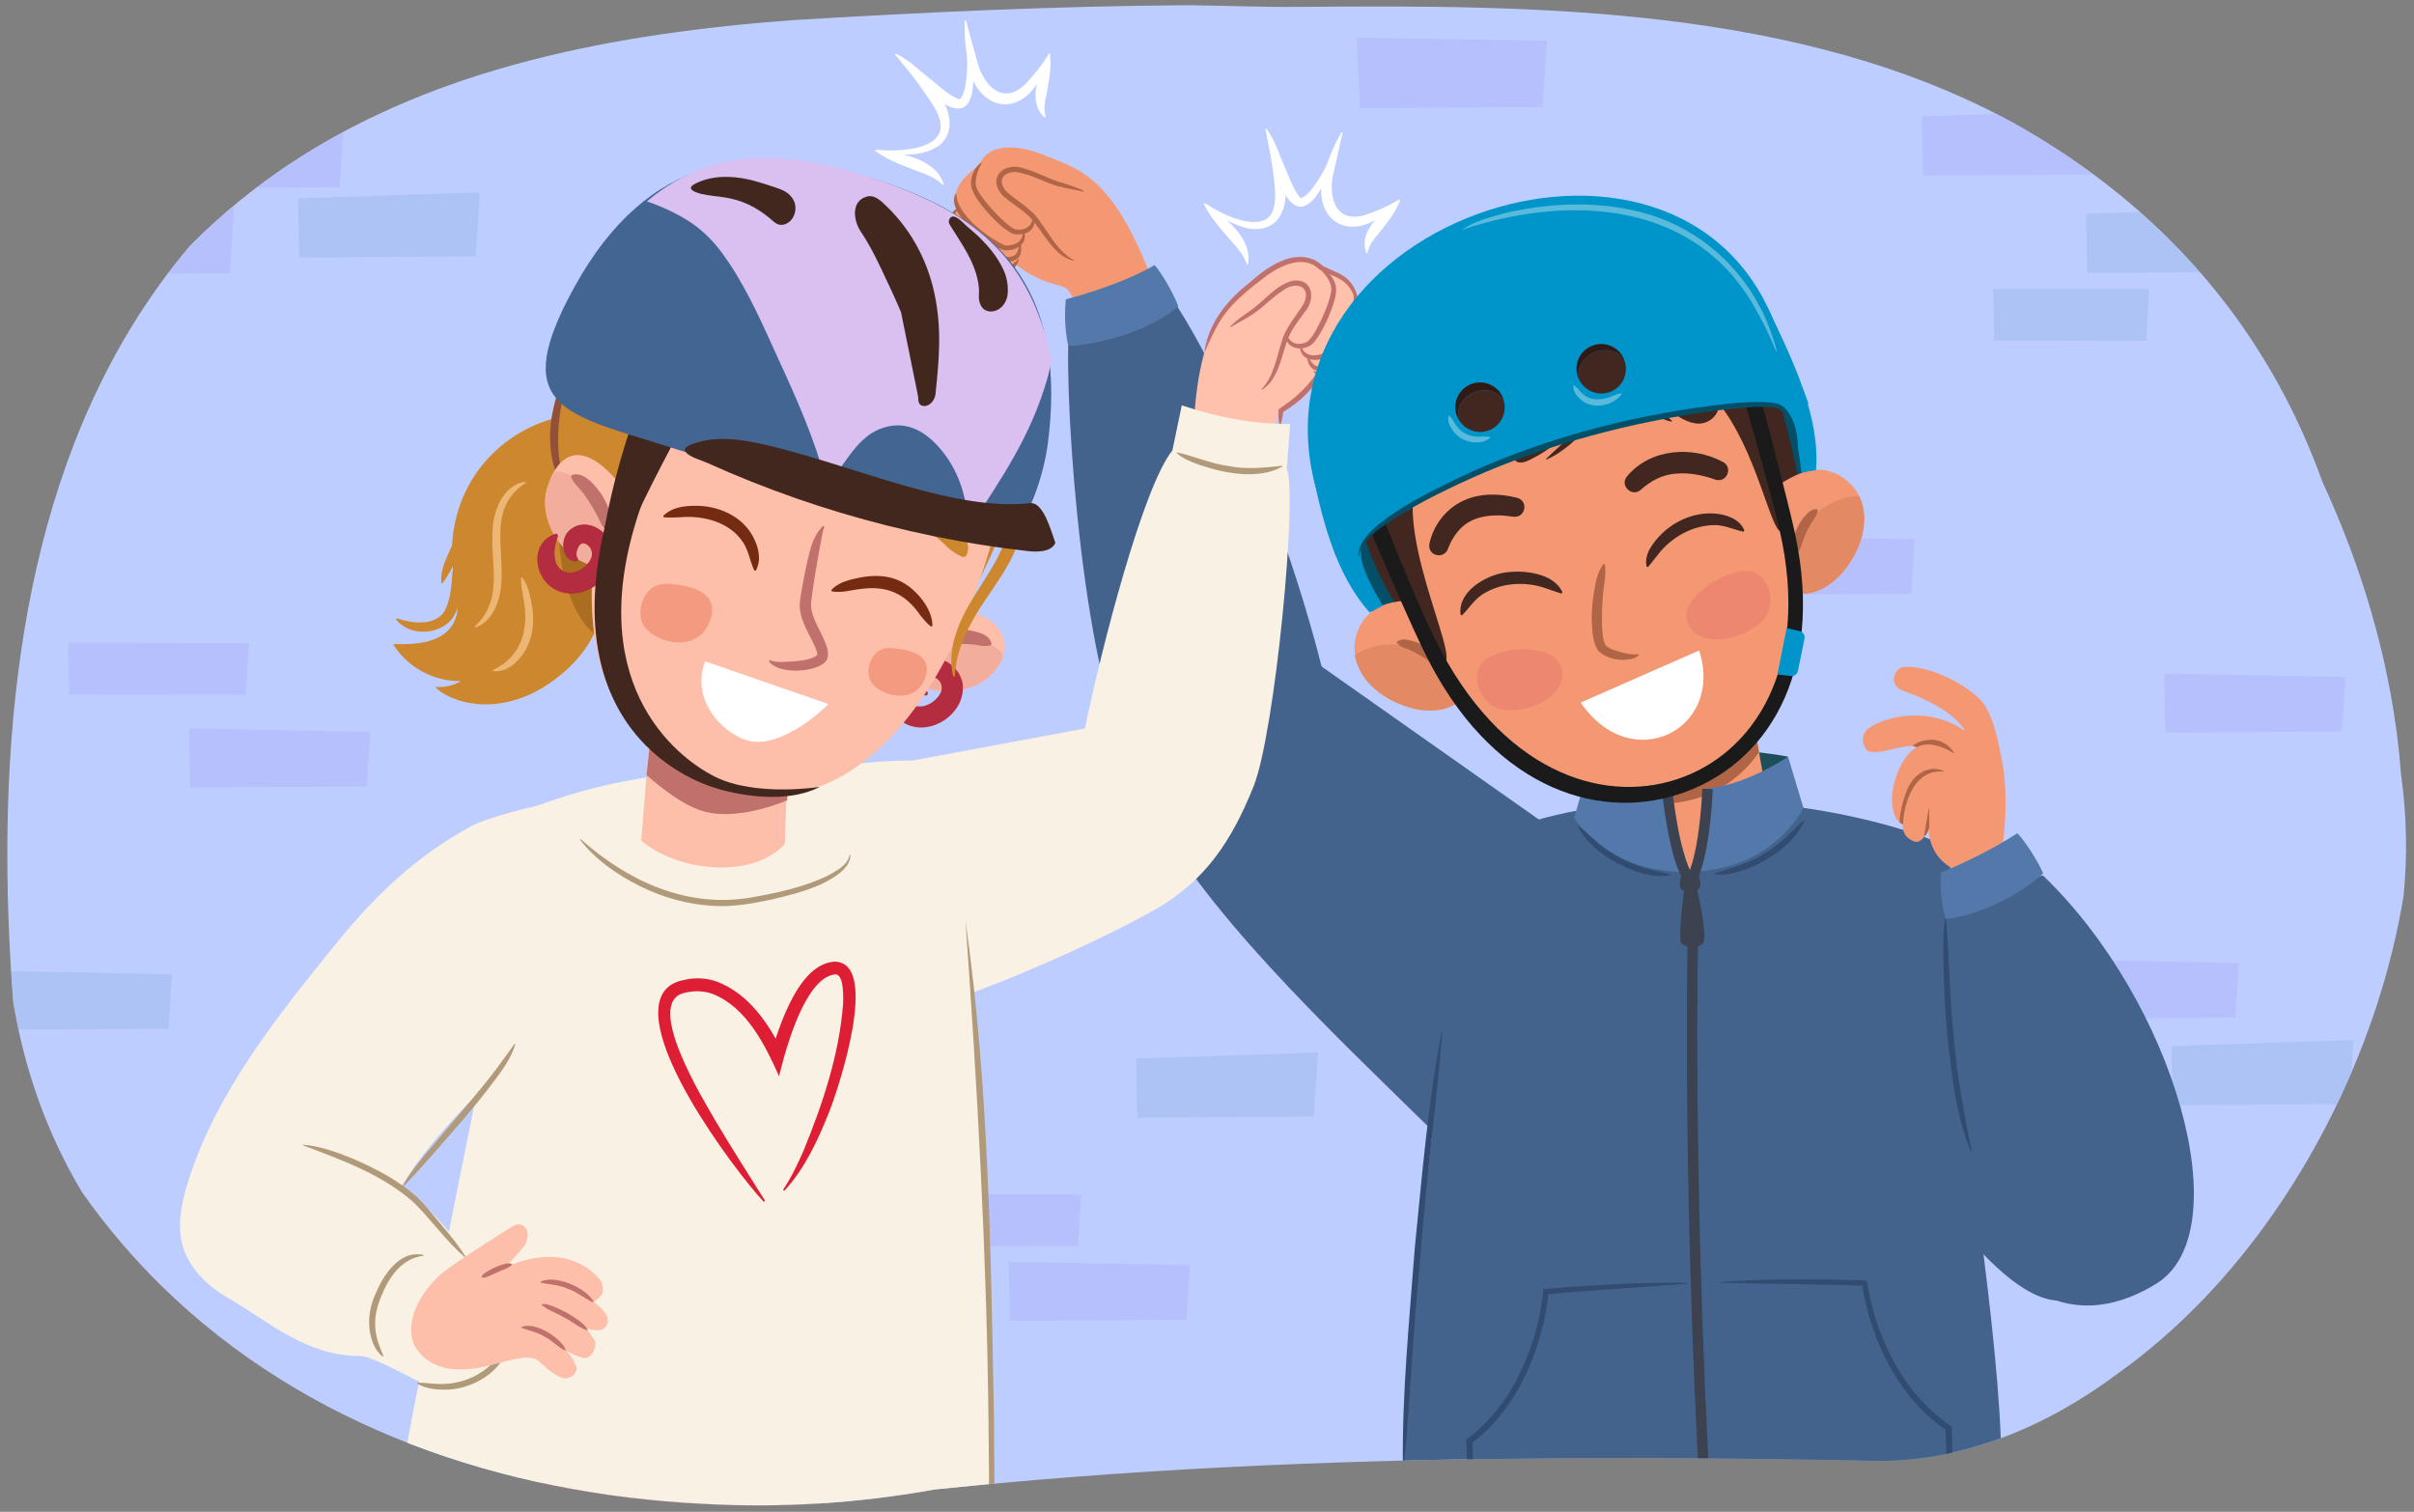 <?xml version="1.0" encoding="UTF-8"?><svg id="Guides__Delete_Me_" xmlns="http://www.w3.org/2000/svg" width="760" height="476" xmlns:xlink="http://www.w3.org/1999/xlink" viewBox="0 0 760 476"><rect x="0" y="0" width="760" height="476" fill="#808080" stroke="none"/><defs><style>.cls-1,.cls-2{fill:none;}.cls-3{clip-path:url(#clippath);}.cls-4{fill:#f9f1e4;}.cls-5{fill:#034f67;}.cls-6{fill:#0095ca;}.cls-7{fill:#ed876f;}.cls-8{fill:#ecb775;}.cls-9{fill:#f29673;}.cls-10{fill:#f49a81;}.cls-11{fill:#f49873;}.cls-12{fill:#fff;}.cls-13{fill:#f2ad9d;}.cls-14{fill:#ffc1ab;}.cls-15{fill:#fdbfa9;}.cls-16{fill:#9ebbef;}.cls-17{fill:#b52c40;}.cls-18{fill:#915038;}.cls-19{fill:#b4bffc;}.cls-20{fill:#742b11;}.cls-21{fill:#301a15;}.cls-22{fill:#b32c40;}.cls-23{fill:#b06546;}.cls-24{fill:#b09a79;}.cls-25{fill:#c1716b;}.cls-26{fill:#becdff;}.cls-27{fill:#cd872e;}.cls-28{fill:#e38964;}.cls-29{fill:#de1e34;}.cls-30{fill:#d9c0f0;}.cls-31{fill:#1e4e59;}.cls-32{fill:#42271f;}.cls-33{fill:#422720;}.cls-34{fill:#436592;}.cls-35{fill:#44638c;}.cls-36{fill:#1a1a1a;}.cls-37{fill:#5379ab;}.cls-38{fill:#543229;}.cls-39{fill:#314c70;}.cls-40{fill:#3c424f;}.cls-41{clip-path:url(#clippath-4);}.cls-42{clip-path:url(#clippath-2);}.cls-43{clip-path:url(#clippath-7);}.cls-44{clip-path:url(#clippath-8);}.cls-45{clip-path:url(#clippath-6);}.cls-46{clip-path:url(#clippath-5);}.cls-47{clip-path:url(#clippath-9);}.cls-48{opacity:.35;}.cls-49{opacity:.6;}.cls-50{opacity:.9;}.cls-2{stroke:#3c424f;stroke-miterlimit:10;stroke-width:3.291px;}.cls-51{fill:#111b3b;opacity:.3;}.cls-52{fill:#975e17;opacity:.64;}</style><clipPath id="clippath"><path class="cls-1" d="M374.029,1.637c-41.33,.259-83.165,2.22-124.083,4.679-14.094,1.029-28.162,2.477-42.037,4.53-55.5,8.214-107.794,25.869-148.135,66.573-6.848,8.092-12.949,16.613-18.371,25.487C3.451,165.027-1.218,244.476,4.141,315.361c1.726,10.406,4.301,20.662,7.875,30.703,3.574,10.041,8.148,19.869,13.873,29.419,7.647,10.853,16.062,20.681,25.133,29.574,45.336,44.36,107.07,65.315,170.348,68.441,12.068,.677,24.259,.64,36.409-.11,12.156-.75,24.267-2.21,36.242-4.388,10.648-1.111,21.279-2.111,31.894-3.007,63.695-5.376,126.852-7.018,191.225-6.968,12.398,.028,24.807,.133,37.229,.293,12.422,.16,24.858,.375,37.309,.62,26.894,0,52.792-10.789,75.035-27.452,9.668-6.886,18.693-14.787,27.025-23.472,33.33-34.741,55.666-82.156,62.983-126.963,1.217-12.385,1.034-25.167-.812-38.315-.649-8.629-1.768-17.224-3.345-25.726-2.126-11.468-5.032-22.748-8.625-33.808-3.595-11.057-7.877-21.893-12.758-32.47-14.06-39.066-37.26-69.413-66.245-92.365-9.662-7.651-19.966-14.479-30.789-20.535C566.777,1.896,483.424,1.519,409.143,2.169c-11.707,.102-23.413-.391-35.114-.531Z"/></clipPath><clipPath id="clippath-2"><path class="cls-4" d="M137.578,272.064c15.088-16.209,62.888-32.293,98.015-28.256,14.9,1.712,57.677-12.445,81.901,2.828,24.224,15.273-43.204,117.626-187.029,79.135,10.303-30.364-7.974-37.498,7.113-53.707Z"/></clipPath><clipPath id="clippath-4"><path class="cls-15" d="M300.492,191.531c12.956,1.156,20.436,10.181,12.683,19.696-7.754,9.515-26.536,8.505-32.056-3.351-5.52-11.856,6.417-17.501,19.373-16.345Z"/></clipPath><clipPath id="clippath-5"><path class="cls-15" d="M195.778,153.241c-11.718-14.923-19.69-11.558-23.425,.134-3.735,11.692,7.37,26.874,20.316,25.022,12.946-1.852,3.11-25.156,3.11-25.156Z"/></clipPath><clipPath id="clippath-6"><path class="cls-35" d="M628.809,277.147c-13.733-16.09-63.248-26.057-96.586-25.169-33.338,.887-46.028,4.745-70.269,13.471-15.786,5.683-28.485,55.669-11.037,91.242-4.768,43.786-16.562,117.067-1.725,133.339,14.837,16.272,166.601,11.755,176.723-1.79s-.554-86.473-5.794-126.596c20.178-32.808,16.579-75.252,8.687-84.498Z"/></clipPath><clipPath id="clippath-7"><path class="cls-11" d="M549.545,212.995l7.007,39.336c1.093,12.114-41.544,24.247-47.742,4.779l-.839-31.54,41.574-12.576Z"/></clipPath><clipPath id="clippath-8"><path class="cls-11" d="M461.291,196.479c-4.009-6.513-12.516-8.124-19.758-7.299-3.032,.345-6.086,1.026-8.671,2.657-4.874,3.076-7.433,9.617-6.07,15.519,1.541,6.673,7.36,11.549,13.471,14.143,4.165,1.768,8.729,2.739,13.092,1.967,4.363-.772,8.485-3.469,10.373-7.616"/></clipPath><clipPath id="clippath-9"><path class="cls-11" d="M551.256,168.053c-.461-7.634,5.576-13.841,11.977-17.326,2.68-1.46,5.57-2.657,8.623-2.807,5.757-.283,11.609,3.601,13.884,9.214,2.573,6.347,.612,13.681-2.899,19.316-2.393,3.84-5.57,7.257-9.585,9.132-4.014,1.875-8.938,2.036-12.866-.274"/></clipPath></defs><g class="cls-3"><rect class="cls-26" x="-28.21" y="-9.268" width="797.258" height="524.475" transform="translate(740.839 505.939) rotate(-180)"/><g class="cls-50"><polygon class="cls-19" points="703.765 320.417 648.189 320.704 647.826 302.103 704.874 303.233 703.765 320.417"/><polygon class="cls-19" points="601.721 187.022 546.145 187.309 545.783 168.708 602.83 169.838 601.721 187.022"/><polygon class="cls-19" points="77.385 218.774 21.825 218.666 21.443 202.368 78.339 202.478 77.385 218.774"/><polygon class="cls-19" points="339.428 392.376 283.868 392.268 283.486 375.97 340.382 376.081 339.428 392.376"/><polygon class="cls-19" points="72.308 86.038 14.835 86.387 13.794 64.195 73.73 65.143 72.308 86.038"/><polygon class="cls-19" points="106.927 58.944 51.351 59.231 50.989 40.63 108.036 41.76 106.927 58.944"/><polygon class="cls-19" points="485.632 33.708 428.159 34.056 427.118 11.865 487.054 12.812 485.632 33.708"/><polygon class="cls-19" points="737.309 230.344 681.733 230.631 681.371 212.03 738.418 213.16 737.309 230.344"/><polygon class="cls-19" points="373.511 415.576 317.935 415.863 317.573 397.262 374.62 398.392 373.511 415.576"/><polygon class="cls-19" points="660.995 54.965 605.434 55.302 605.056 36.652 662.37 34.765 660.995 54.965"/><g class="cls-49"><polygon class="cls-16" points="739.585 347.648 684.024 347.985 683.646 329.334 740.96 327.448 739.585 347.648"/><polygon class="cls-16" points="705.012 85.639 657.108 85.991 656.787 67.34 706.203 65.439 705.012 85.639"/><polygon class="cls-16" points="675.72 107.312 627.817 107.219 627.492 90.921 676.548 91.016 675.72 107.312"/><polygon class="cls-16" points="149.752 80.756 94.191 81.093 93.813 62.442 151.127 60.556 149.752 80.756"/><polygon class="cls-16" points="413.601 351.578 358.04 351.915 357.662 333.265 414.976 331.378 413.601 351.578"/><polygon class="cls-16" points="53.044 323.953 -2.532 324.241 -2.894 305.639 54.153 306.769 53.044 323.953"/></g><polygon class="cls-19" points="115.445 247.649 59.869 247.937 59.506 229.335 116.554 230.465 115.445 247.649"/></g><g><g><path class="cls-12" d="M379.232,63.993c6.009,3.872,15.307,11.128,13.645,19.202-.035,.148-.259,.161-.306,.015-1.502-4.067-3.87-5.978-6.443-9.064-2.655-3.07-5.173-5.96-7.081-9.858l-.042-.088c-.07-.135,.097-.293,.227-.207h0Z"/><path class="cls-12" d="M398.778,40.641c4.866,6.475,9.309,22.968,2.699,29.282-6.617,5.737-16.73-.909-22.041-5.46l.196-.288c3.521,2.237,7.314,4.173,11.342,5.225,12.697,2.999,10.773-7.716,9.698-16.287-.584-4.153-1.388-8.279-2.233-12.391l.339-.081h0Z"/><path class="cls-12" d="M422.63,41.834c-1.597,6.626-10.119,33.879-18.396,18.725-3.137-6.19-4.515-13.087-5.798-19.848l.343-.059c2.532,4.176,4.244,8.389,5.931,12.468,1.301,2.963,2.418,6.421,4.469,8.867,.156,.156,.171,.172,.187,.281,.03,.024,.015,.111,.154,.078,1.442-.364,2.403-1.562,3.44-2.738,4.093-5.266,6.626-11.667,9.331-17.858l.338,.084h0Z"/><path class="cls-12" d="M440.734,63.071c-1.172,1.406-2.441,2.668-3.928,3.738-.421,.288-2.662,1.714-3.143,2.017-5.509,3.722-13.13,3.825-16.439-2.805-2.076-4.499-1.367-9.013,.215-13.352,1.263-3.766,2.781-7.435,4.878-10.96,.095-.157,.358-.064,.313,.124l-2.493,11.416c-2.287,7.765-.305,17.565,9.873,14.382,3.62-1.297,7.24-2.793,10.539-4.855,.182-.109,.355,.167,.185,.295h0Z"/><path class="cls-12" d="M430.169,79.682c-2.733-6.951,5.194-13.409,10.366-16.765,.201-.084,.298,.118,.187,.294-1.37,3.492-3.321,6.033-5.437,8.733-2.032,2.729-3.778,3.945-4.795,7.604-.012,.173-.177,.344-.321,.135h0Z"/></g><g><path class="cls-11" d="M301.611,76.534c-.26-4.597,.938-3.854,.938-3.854,0,0,27.163-3.541,19.434,7.512-8.191,11.715-20.112,.938-20.372-3.658Z"/><path class="cls-11" d="M300.386,69.123c.521-4.575,2.817-3.458,2.817-3.458,0,0,29.853,4.007,20.367,13.596-10.053,10.163-23.705-5.563-23.185-10.138Z"/><path class="cls-11" d="M371.598,106.773c-5.997-12.108-10.397-22.94-13.213-29.03-10.607-22.939-19.863-24.902-29.437-28.809-7.784-3.177-16.923-4.342-20.532,2.511-2.029,2.421-5.297,4.042-6.994,7.959-2.339,5.394,3.445,22.594,11.893,22.245,2.575-.107,4.683-.269,4.683-.269,2.854,3.298,7.868,6.066,11.69,7.388,2.334,.807,3.756,1.044,4.739,1.416,2.947,1.114,3.477,2.785,11.276,25.351-.315-6.031,25.986-2.985,25.896-8.761Z"/><path class="cls-23" d="M309.038,51.382c-1.09,1.957-1.82,4.108-1.875,6.294,.132,2.16,1.765,3.914,3.001,5.662,1.891,2.379,3.998,4.652,6.275,6.66,1.031,.838,2.177,1.938,3.441,2.276,3.299,.343,5.362-1.285,5.297-4.731l.203-.05c1.182,2.531-.225,5.616-3.065,6.1-1.272,.274-2.842,.398-3.933-.232-2.504-1.34-4.508-3.387-6.471-5.38-2.386-2.696-4.91-5.435-6.065-8.95-.559-2.867,.71-6.082,3.043-7.798l.147,.15h0Z"/><path class="cls-23" d="M320.835,81.624c-2.748,9.308-18.238,2.569-19.842-4.552-.305-1.206-.21-2.575,.472-3.605l.202,.055c.073,1.178,.277,2.18,.641,3.154,1.804,4.68,8.129,8.016,12.987,7.874,2.219-.157,3.832-1.387,5.352-3.019l.187,.093h0Z"/><path class="cls-23" d="M301.08,60.925c-.158,6.392,9.998,14.022,15.396,16.369,.142,.028,.138,.052,.292,.043,1.43-.048,2.991-.383,3.985-1.26,.907-.753,1.339-2.061,1.325-3.463l.201-.057c.324,.678,.448,1.445,.364,2.229-.3,3.029-3.988,4.316-6.545,4.002-5.211-1.599-18.539-11.714-15.216-17.928l.199,.064h0Z"/><g><path class="cls-11" d="M341.269,60.245c-2.678-.979-5.559-1.577-8.211-2.354-2.595-.76-7.169-2.995-9.764-3.756-1.496-.438-3.031-.881-4.586-.776s-3.162,.874-3.834,2.281c-.819,1.716-.01,3.82,1.289,5.209,1.299,1.389,4.998,3.771,6.492,4.948,5.934,4.673,8.342,13.563,15.416,16.212"/><path class="cls-23" d="M341.233,60.344c-2.654-.568-5.291-.986-7.944-1.67-4.011-1.099-7.445-3.128-11.414-4.1-4.807-1.58-8.913,1.633-4.83,5.947,3.622,3.061,7.984,5.363,10.586,9.527,3.174,4.323,5.613,9.238,10.475,11.863l-.073,.196c-5.558-1.349-8.471-6.97-11.65-11.136-2.682-4.057-6.915-6.132-10.515-9.205-5.341-5.526-.055-10.984,6.42-8.753,3.917,1.031,7.597,3.17,11.377,4.337,2.545,.789,5.209,1.512,7.639,2.797l-.072,.197h0Z"/></g><path class="cls-23" d="M301.955,66.012c-1.381,.526-1.393,1.826-1.038,3.048,1.035,3.987,4.858,6.386,8.132,8.585,2.858,1.709,10.321,5.957,11.531,.828,.187-.667,.359-1.358,.571-2.048l.209,.012c.182,1.472,.405,3.216-.545,4.481-4.597,5.432-20.944-5.621-21.209-11.589-.364-1.529,.443-3.8,2.339-3.526l.01,.209h0Z"/><path class="cls-35" d="M336.302,108.817c-.612,32.447,7.046,121.31,24.148,136.444,15.711,13.903,50.551,17.533,59.06,10.346,11.654-9.842-19.897-114.24-49.1-159.458-7.965,.759-21.412,5.78-34.108,12.667Z"/><path class="cls-37" d="M363.49,83.465c-11.267,6.615-27.918,10.772-27.918,10.772,0,0-.941,7.014,.73,14.58,2.75,.361,22.544-2.181,34.687-12.323-1.527-4.132-5.398-10.783-7.499-13.029Z"/><path class="cls-35" d="M452.678,357.691c-35.049-34.424-74.426-71.007-93.276-107.966l47.221-46.535,85.302,60.087-39.247,94.414Z"/></g><g><g><path class="cls-17" d="M265.059,485.402s-112.556,387.396-141.955,407.305c0,0-36.615-9.623-40.349-23.758-3.735-14.135,54.803-369.361,58.645-384.063,3.842-14.702,103.293-51.5,123.659,.516Z"/><g><path class="cls-14" d="M430.206,105.952c-1.201-4.458-2.107-3.373-2.107-3.373,0,0-26.973,5.19-16.132,13.276,11.49,8.57,19.441-5.446,18.239-9.903Z"/><path class="cls-14" d="M429.035,98.512c-1.937-4.191-3.772-2.404-3.772-2.404,0,0-27.154,13.224-15.103,19.361,12.773,6.505,20.812-12.767,18.875-16.958Z"/><path class="cls-14" d="M373.114,156.795c1.892-13.416,2.667-25.114,3.429-31.799,2.868-25.179,11.06-29.965,18.942-36.702,6.409-5.478,14.741-9.466,20.336-4.081,2.695,1.665,6.316,2.178,9.166,5.372,3.927,4.398,3.842,22.594-4.31,24.924-2.485,.71-4.543,1.22-4.543,1.22-1.677,4.039-5.578,8.255-8.799,10.718-1.968,1.504-3.247,2.178-4.065,2.841-2.454,1.99-.76,3.884-1.072,27.823-1.601-5.84-27.349,5.211-29.084-.316Z"/><path class="cls-25" d="M415.301,84.162c2.393,.744,4.209,2.811,5.073,5.137,.78,2.414-.198,5.067-.893,7.339-1.043,3.016-2.367,5.895-4.027,8.626-.964,1.438-1.78,2.976-3.421,3.815-3.572,1.575-7.592,.137-7.304-4.241l.209-.016c1.027,3.299,3.496,4.203,6.533,2.834,2.206-1.818,3.381-4.798,4.669-7.324,1.244-2.726,2.466-5.65,2.946-8.584,.395-2.912-1.92-5.449-3.878-7.398l.092-.188h0Z"/><path class="cls-25" d="M413.659,116.708c4.094,2.62,8.252,1.112,11.486-2.109,2.277-2.242,4.358-5.019,4.442-8.293,.039-1.042-.082-2.06-.384-3.204l.175-.116c.974,.766,1.495,2.039,1.585,3.283,.342,6.514-7.986,15.017-14.678,12.94-1.196-.447-2.203-1.292-2.776-2.353l.149-.148h0Z"/><path class="cls-25" d="M425.96,90.803c5.112,4.905-4.357,18.658-8.834,21.862-2.335,1.104-6.253,1.042-7.492-1.747-.328-.72-.451-1.489-.357-2.237l.21-.009c.429,1.338,1.252,2.448,2.353,2.879,1.223,.522,2.814,.349,4.19-.056,.382-.144,.64-.434,.975-.729,4.102-4.453,7.944-9.877,9.088-15.901,.182-1.313,.207-2.603-.303-3.938l.169-.124h0Z"/><g><path class="cls-14" d="M387.32,102.946c2.241-1.776,4.795-3.254,7.075-4.829,2.231-1.542,5.88-5.111,8.111-6.652,1.286-.889,2.607-1.794,4.121-2.184s3.285-.165,4.368,.963c1.321,1.375,1.213,3.633,.414,5.365s-3.569,5.165-4.621,6.756c-4.176,6.319-3.666,15.54-9.565,20.291"/><path class="cls-25" d="M387.255,102.864c1.909-1.989,4.216-3.517,6.391-5.07,4.467-3.023,7.938-8.137,13.495-9.436,6.248-.717,7.106,5.822,3.695,9.819-2.395,3.247-4.882,6.339-5.983,10.282-1.693,4.974-2.697,11.243-7.563,14.278l-.132-.163c3.799-4.031,4.572-9.479,6.25-14.589,1.169-4.74,4.601-8.37,7.061-12.409,2.531-5.391-2.392-7.205-6.49-4.163-3.468,2.184-6.087,5.209-9.558,7.523-2.31,1.487-4.688,2.716-7.035,4.093l-.13-.164h0Z"/></g><path class="cls-25" d="M426.505,95.843c1.713-.852,3.206,1.041,3.338,2.619,1.634,5.74-10.435,21.44-16.536,17.716-1.304-.905-1.639-2.636-1.931-4.094l.195-.077c1.643,2.461,2.42,4.411,5.817,2.714,4.53-2.425,13.277-12.417,10.695-17.835-.263-.481-.828-.81-1.521-.842l-.057-.202h0Z"/><path class="cls-25" d="M416.23,115.769c-.115,1.693-.931,3.177-1.86,4.492-2.628,4.019-6.606,7.184-10.639,9.595l.27-.522c-.133,1.525-.32,3.047-.921,4.542l-.209-.013c-.405-1.56-.396-3.093-.332-4.622l.013-.31c1.367-1.128,2.755-1.947,4.103-3.02,2.403-1.903,4.629-4.096,6.511-6.522,.934-1.236,1.745-2.485,2.871-3.7l.194,.08h0Z"/><path class="cls-25" d="M379.229,110.45c1.323-8.651,7.002-15.876,13.747-21.103,3.159-2.729,6.562-5.629,10.668-7.238,4.043-1.803,9.423-1.837,12.705,1.556,.505,.308,2.797,1.352,4.043,1.88,5.348,2.212,7.32,6.051,7.121,11.708l-.209,.018c-.96-5.176-2.407-8.328-7.513-10.392-1.43-.661-3.056-1.161-4.498-2.118-4.789-4.577-11.745-1.345-16.363,1.924-4.865,3.762-10.14,7.689-13.704,12.728-2.377,3.397-4.089,7.204-5.797,11.096l-.201-.06h0Z"/></g><path class="cls-4" d="M372.052,127.622c11.104,3.757,22.455,5.931,34.154,5.89l-1.104,13.963c3.529,7.765-3.684,83.325-10.453,100.171-6.996,17.411-15.28,29.56-30.473,38.453-14.462,8.465-84.269,42.493-105.081,34.731s-20.948-72.196-20.948-72.196l103.426-19.277c5.195-25.394,18.353-76.235,27.529-87.529l2.95-14.206Z"/><g><path class="cls-4" d="M137.578,272.064c15.088-16.209,62.888-32.293,98.015-28.256,14.9,1.712,57.677-12.445,81.901,2.828,24.224,15.273-43.204,117.626-187.029,79.135,10.303-30.364-7.974-37.498,7.113-53.707Z"/><g class="cls-42"><path class="cls-9" d="M204.043,207.987c5.489,1.162,8.457,6.456,12.851,9.601,4.721,3.379,10.012,5.664,15.62,7.121,11.218,2.914,14.816-.131,25.793-3.035,2.714-.718,4.596,2.249,3.712,5.198-1.893,6.319-10.565,15.674-22.516,15.183-26.136-1.074-45.181-18.926-45.163-27.203,.011-5.242,5.168-7.824,9.703-6.865Z"/><path class="cls-51" d="M305.881,314.686c5.098,11.711,13.604,70.852,15.258,123.145,.892,28.178-3.078,56.328-3.845,84.494-.242,8.908-14.042,8.426-13.834-.488,1.193-51.092,13.966-105.587-1.75-155.704-.834-2.659,3.044-54.033,4.17-51.447Z"/></g></g><path class="cls-4" d="M135.811,476.686s-12.079,2.504-8.034-20.074c4.045-22.578,30.333-152.084,30.333-152.084l147.348,7.239s8.806,102.984,5.944,169.715c-.91,.136-1.828,.264-2.747,.393l1.955,.041-1.057,17.549s-36.88-5.935-172.753-1.068c-4.545-7.931-.989-21.711-.989-21.711Z"/><path class="cls-24" d="M311.321,481.077c-13.949-2.482-28.237-3.17-42.378-3.931-38.609-1.849-78.764-.628-117.436,.472l-10.685,.227-.012-.236,10.664-.735c39.107-2.406,78.4-3.066,117.553-1.529,14.281,.682,28.562,1.539,42.661,4.114l-.366,1.618h0Z"/><path class="cls-4" d="M113.508,426.972c-17.226-.072-28.202-10.452-41.975-18.474-5.886-3.429-11.272-8.402-13.65-15.066-2.403-6.734-.851-14.514,1.392-21.584,8.849-27.881,27.582-51.312,45.862-73.918,13.026-16.109,25.738-28.304,43.469-37.949,6.039-3.285,40.797-12.656,43.919-6.649,1.103,2.124,.99,4.719,1.089,7.2,2.329,57.934-43.898,74.275-67.485,113.446,14.276,7.911,32.073,36.612,40.433,51.149,2.587,4.498,6.583,4.9,5.253,10.428-.898,3.732-3.316,7.964-6.922,9.35-3.567,1.37-7.816,.719-11.45,.653-6.249-.114-5.028-4.613-11.054-6.064-6.825-1.644-24.06-12.501-28.883-12.521Z"/><path class="cls-24" d="M146.441,395.929c-6.039-5.206-10.608-11.849-16.25-17.375-9.903-8.786-22.532-13.322-34.775-17.917l.058-.237c5.35,.53,10.462,2.293,15.399,4.335,7.38,3.178,14.697,6.909,20.655,12.415,1.974,1.888,3.658,3.983,5.358,6.01,3.377,4.092,6.918,8.044,9.74,12.61l-.185,.158h0Z"/><path class="cls-24" d="M162.254,328.708c-1.351,4.669-4.369,8.548-7.219,12.38-2.866,3.82-5.91,7.486-8.976,11.124-6.187,7.022-12.416,14.561-18.975,21.254l-.198-.142c2.226-4.295,5.412-7.886,8.442-11.538l9.208-10.87c4.596-5.41,9.209-10.809,13.346-16.566,1.435-1.881,2.737-3.795,4.149-5.741l.222,.099h0Z"/><path class="cls-24" d="M131.285,435.3c2.98,.047,5.706,.587,8.529,.448,6.966-.236,13.771-3.705,17.698-9.508,.815-1.135,1.568-2.313,2.389-3.558l.231,.076c-1.16,8.985-11.81,15.001-20.283,14.785-2.984-.021-6.063-.376-8.635-2.01l.071-.233h0Z"/><path class="cls-24" d="M133.328,395.399c-6.926,.754-10.926,6.822-13.319,12.77-1.241,3.045-2.069,6.144-1.878,9.431,.128,3.331,1.281,6.278,2.595,9.366l-.189,.154c-1.438-1.042-2.447-2.594-3.103-4.231-1.956-4.983-1.433-10.663,.759-15.461,2.473-5.918,7.644-14.045,15.154-12.272l-.019,.243h0Z"/><path class="cls-24" d="M303.971,289.983c7.387,51.972,7.965,104.675,8.981,157.08-.102,13.107,.755,26.324-.947,39.359-.522,4.347-1.09,8.689-1.727,13.02l-.242-.024c.218-4.37,.505-8.728,.838-13.08l.493-6.527c.087-10.902-.027-21.818-.167-32.727-.554-52.302-3.569-105.382-7.227-157.101h0Z"/></g><g><g><path class="cls-15" d="M215.159,244.029c7.99,5.034,22.567,6.003,32.47,6.015l-.552,15.649s-6.002,7.96-21.385,7.418c-15.384-.542-23.826-8.46-23.826-8.46l2.512-30.489c3.358,3.918,7.046,7.514,10.781,9.867Z"/><path class="cls-25" d="M220.431,255.122c-5.179-1.805-10.827-5.833-16.872-11.045l1.325-12.519,43.344,1.528-.387,18.909c-5.936,2.423-18.266,6.313-27.409,3.126Z"/></g><g><g><path class="cls-15" d="M300.492,191.531c12.956,1.156,20.436,10.181,12.683,19.696-7.754,9.515-26.536,8.505-32.056-3.351-5.52-11.856,6.417-17.501,19.373-16.345Z"/><g class="cls-41"><path class="cls-13" d="M301.887,200.879c-5.35-.098-10.303,.739-14.931,3.541-3.092,1.872-3.917,6.023-1.879,9.057,2.53,3.767,6.487,5.175,10.851,5.444,5.623,.346,14.199-.449,18.549-4.526,2.107-1.975,2.529-4.266,1.714-6.942-1.605-5.272-9.665-6.489-14.304-6.573Z"/></g></g><path class="cls-25" d="M291.075,202.284c.932-2.259,2.882-2.682,4.888-3.263,4.227-1.123,8.798-1.145,12.953,.415,1.537,.529,2.852,1.524,3.276,3.308l-.322,.45c-1.885,.443-3.411,.014-5.221-.247-3.26-.356-6.617-.213-9.91,.112-1.861,.238-3.641,.685-5.455-.263l-.209-.512h0Z"/><path class="cls-22" d="M291.899,218.964c-5.046,.338-5.794-7.264-2.328-10.004,5.598-4.684,13.91,1.259,13.573,7.896-.151,8.261-10.006,14.705-17.577,11.254-7.644-3.393-8.98-15.505-.229-17.979l.523,.647c-1.139,3.365-1.513,5.589-.741,8.417,1.734,4.297,6.252,3.957,9.292,1.172,1.669-1.607,2.646-3.344,1.731-5.33-.5-1.015-1.705-1.993-2.756-1.786-.836,.345-1.314,1.331-1.619,2.315-.188,.732-.364,1.53,.385,2.606l-.254,.792h0Z"/><path class="cls-27" d="M302.433,194.686s16.885-33.225,21.843-50.61c3.803-13.334-8.958-64.253-62.335-72.24-34.879-6.392-59.61,5.061-76.746,32.575-6.823,10.956-11.23,23.362-12.274,36.256-.95,11.729-2.813,25.362,4.654,35.44,9.662,13.04,124.858,18.579,124.858,18.579Z"/><path class="cls-27" d="M188.856,132.26c-4.135-2.161-9.138-1.837-13.668-.72-10.363,2.557-19.69,9.099-25.622,17.972-5.932,8.874-8.412,19.993-6.812,30.546,.836,5.518,2.655,11.539-.121,16.381-3.48,6.069-11.883,6.576-18.875,6.343,4.396,7.267,12.861,11.879,21.351,11.632-2.386,1.481-5.276,2.132-8.066,1.816,3.335,4.24,19.813,10.97,37.464-2.162,17.651-13.132,15.787-27.602,20.481-46.19,1.877-7.431,3.334-15.256,1.541-22.708-1.794-7.451-7.643-14.417-15.262-15.241"/><path class="cls-52" d="M175.959,165.009c-.249,22.154,7.902,32.229,11.117,34.442,3.216,2.213,7.653,2.908,11.074,1.029,3.885-2.134,5.518-6.787,6.672-11.066,2.603-9.652-22.548-45.047-23.451-41.406-1.558,6.282-5.324,9.181-5.412,17.001Z"/><path class="cls-18" d="M177.292,121.727c.329,2.625-.47,4.86-.788,7.235-.355,2.354-.666,4.707-.736,7.067-.135,2.356-.069,4.712,.139,7.064,.21,2.356,.853,4.648,.445,7.258l-.305,.064c-1.468-2.12-1.995-4.542-2.399-7.027-.816-4.921-.531-10.021,.597-14.859,.546-2.408,1.062-4.857,2.748-6.894l.298,.092h0Z"/><path class="cls-27" d="M147.09,164.953c-.386,4.044-1.025,7.589-1.201,11.597-.389,5.91,.019,12.912-3.508,18.231-4.216,5.285-13.588,5.619-17.695,.228l.248-.334c4.845,1.578,11.348,2.536,14.788-1.845,2.752-4.779,2.395-10.911,3.11-16.512,.424-4.006,.881-8.486,3.883-11.545l.375,.179h0Z"/><path class="cls-27" d="M155.657,153.989c-1.826,2.424-3.255,3.975-4.392,6.698-.962,2.352-2.373,5.708-3.651,7.884-2.94,4.98-4.865,10.339-8.257,15.053l-.402-.107c-.324-3.146,.812-5.962,1.958-8.622,1.138-2.69,2.371-5.326,3.698-7.902l.997-1.919c2.321-3.997,4.114-11.615,9.889-11.47l.16,.384h0Z"/><path class="cls-15" d="M316.553,152.157c-10.976,57.859-45.275,114.009-93.471,94.32-50.215-20.514-37.147-77.583-28.927-104.965,8.22-27.382,36.414-58.854,83.617-43.868,47.204,14.986,38.78,54.513,38.78,54.513Z"/><path class="cls-25" d="M242.395,207.873c2.212,.883,4.738,.457,7.071,.394,2.745-.234,5.549-.46,7.72-1.885,.123-.138,.126-.135,.094-.632-.108-.795-.58-1.934-1.092-3.006-1.905-4.029-4.905-8.552-4.334-13.418,.436-3.147,1.013-6.333,1.646-9.444,1.18-4.936,1.815-10.658,5.687-14.35l.338,.281c-.439,1.159-.635,2.376-.869,3.593-1.25,6.732-2.518,13.577-3.315,20.382-.155,4.157,2.355,7.6,4.022,11.477,.874,1.9,2.238,5.131,.425,7.193-3.358,3.344-14.954,3.931-17.726-.299l.334-.286h0Z"/><path class="cls-10" d="M205.38,185.063c2.649-1.78,5.812-1.244,8.374-.889,4.692,.649,13.369,2.942,9.496,11.959-3.1,7.215-10.474,6.822-14.813,5.093-2.198-.876-4.866-2.328-6.105-4.861-1.68-3.433-.313-9.042,3.049-11.301Z"/><path class="cls-10" d="M276.484,205.055c2.154-1.448,4.727-1.011,6.81-.723,3.816,.528,10.873,2.393,7.723,9.726-2.521,5.868-8.518,5.548-12.047,4.142-1.788-.712-3.957-1.893-4.965-3.954-1.366-2.792-.254-7.354,2.48-9.191Z"/><path class="cls-27" d="M272.607,107.721s-24.622-5.354-40.608,.859c-39.549,15.371-42.353,47.304-42.353,47.304,0,0-8.835-24.857,7.044-54.167s54.313-24.099,54.313-24.099c0,0,35.866,9.952,21.604,30.103Z"/><path class="cls-27" d="M204.67,120.99c-11.254,14.976-6.948,36.762-14.075,30.469-7.128-6.293-9.388-26.058,9.881-30.208"/><path class="cls-27" d="M269.997,107.05s23.677,7.066,35.063,21.04c11.386,13.974,9.481,31.898,9.481,31.898,0,0,9.412-19.432,4.816-39.763-4.596-20.331-17.85-30.857-44.395-37.432-26.545-6.575-20.261,5.741-20.261,5.741l15.296,18.517Z"/><path class="cls-27" d="M274.114,160.049c.293-.959,.845-1.601,1.456-2.197,.652-.482,1.403-.832,2.198-1.073,.808-.171,1.662-.201,2.512-.259l2.585,.07c3.47,.291,6.985,1.291,10.197,2.917,3.21,1.632,6.093,3.9,8.405,6.537l1.611,2.051c.475,.719,.933,1.446,1.271,2.207,.273,.794,.446,1.612,.455,2.429-.073,.843-.243,1.673-.75,2.475l-.988,.175c-1.089-.477-1.84-.927-2.496-1.365-.724-.417-1.29-.832-1.753-1.271-.537-.411-.951-.858-1.355-1.309l-1.379-1.248c-1.9-1.606-4.051-2.925-6.272-4.045-2.222-1.122-4.557-2.045-6.955-2.615l-1.807-.369c-.598-.066-1.191-.095-1.83-.27-.616-.094-1.278-.301-2.036-.634-.745-.297-1.548-.639-2.611-1.299l-.458-.907Z"/><path class="cls-27" d="M212.079,140.457c.322-.979,.908-1.824,1.578-2.461,.681-.565,1.466-1.15,2.269-1.404,1.632-.597,3.319-.764,4.973-.934,3.32-.237,6.618,.044,9.792,.866,3.17,.835,6.224,2.178,9.022,4.084,.708,.443,1.37,1.014,2.029,1.565,.675,.51,1.28,1.191,1.806,1.902,1.038,1.421,1.645,3.42,1.104,5.384l-.798,.351c-1.029-.322-1.634-.668-2.337-.933-.727-.253-1.19-.589-1.81-.865-1.079-.628-2.092-1.376-3.292-1.906-2.33-1.15-4.903-1.969-7.502-2.642-2.603-.676-5.28-1.152-7.926-1.326-1.327-.13-2.625-.029-3.916-.024-.685-.072-1.286-.045-2.046-.235-.751-.187-1.469-.273-2.515-.663l-.431-.758Z"/><g><path class="cls-27" d="M262.907,76.929c-2.498-5.947-8.106-9.303-14.476-9.509-2.154-.17-4.353-.251-6.744-.529l-.149-.503c1.019-.761,2.143-1.241,3.305-1.61,5.983-1.715,13.161-.341,17.626,4.252,1.849,1.873,3.118,4.211,3.882,6.59l-3.443,1.309h0Z"/><path class="cls-27" d="M275.606,105.178c-8.818,5.284-18.461,9.187-28.432,11.668-9.878,2.424-19.667,3.378-28.576,8.517l-.339-.4c1.654-2.007,3.779-3.629,6.051-4.928,6.704-3.801,14.704-4.912,21.867-6.971,4.788-1.342,9.495-2.949,14.102-4.808,4.611-1.861,9.117-3.965,13.517-6.286l1.811,3.208h0Z"/><path class="cls-27" d="M269.73,107.157c-6.166,3.17-12.75,4.522-19.41,5.824-6.554,1.179-13.125,2.046-19.688,2.783-12.383,.98-26.449,3.557-33.389,15.147l-.488-.191c2.441-10.54,13.826-15.576,23.498-17.539,2.875-.606,6.978-1.017,9.912-1.402,9.735-1.19,19.441-2.483,28.929-4.822,3.106-.804,6.189-1.747,8.932-3.066l1.703,3.266h0Z"/><path class="cls-27" d="M312.712,143.481c.936,4.161,4.39,7.963,6.55,11.91,8.039,14.702-6.811,28.204-13.162,40.157-2.963,5.355-5.253,11.078-5.466,17.392l-.521,.059c-1.634-6.366,.241-13.212,3.066-18.975,4.183-8.59,10.54-15.631,13.486-24.526,3.826-11.252-5.465-15.345-7.567-25.309l3.615-.709h0Z"/><path class="cls-27" d="M318.784,149.496c6.213,5.593,.548,14.007,2.913,20.86l-.364,.378c-5.747-2.515-3.057-10.283-3.707-14.994-.183-1.453-.572-2.629-1.341-3.538l2.5-2.705h0Z"/></g><g><path class="cls-15" d="M195.778,153.241c-11.718-14.923-19.69-11.558-23.425,.134-3.735,11.692,7.37,26.874,20.316,25.022,12.946-1.852,3.11-25.156,3.11-25.156Z"/><g class="cls-46"><path class="cls-13" d="M187.186,157.179c3.004,4.428,5.008,9.034,5.189,14.441,.121,3.613-2.906,6.571-6.56,6.521-4.537-.062-7.878-2.607-10.487-6.116-3.362-4.521-7.38-12.139-6.34-18.01,.504-2.844,2.192-4.448,4.879-5.228,5.293-1.535,10.714,4.552,13.319,8.391Z"/></g></g><path class="cls-25" d="M191.371,167.108c-1.354-.82-2.101-1.918-2.643-3.289-.892-1.882-1.939-3.757-3.04-5.494-.88-1.402-1.794-2.774-2.837-4.004-1.207-1.374-2.4-2.417-3.058-4.239l.201-.515c3.882-1.392,7.636,3.588,9.542,6.337,1.032,1.641,1.832,3.403,2.441,5.223,.609,1.997,1.32,3.863-.063,5.877l-.543,.105h0Z"/><path class="cls-22" d="M181.767,176.812c-5.046,.338-5.794-7.264-2.328-10.004,5.597-4.684,13.911,1.259,13.573,7.896-.151,8.261-10.006,14.705-17.577,11.254-7.644-3.393-8.98-15.505-.229-17.979l.523,.647c-1.139,3.365-1.513,5.589-.741,8.417,1.734,4.297,6.252,3.957,9.292,1.172,1.669-1.607,2.646-3.344,1.731-5.33-.5-1.015-1.705-1.993-2.756-1.786-.836,.345-1.314,1.331-1.619,2.315-.188,.732-.364,1.53,.385,2.606l-.254,.792h0Z"/><path class="cls-12" d="M222.023,208.237c-4.576,11.723,4.91,22.369,13.152,24.878,8.242,2.509,19.556-5.328,25.616-11.451l-38.768-13.427Z"/><path class="cls-8" d="M313.01,130.971c-2.008-3.458-3.226-6.997-5.165-10.278-5.727-9.931-15.106-17.531-26.977-17.456l-.07-.304c1.822-.816,3.918-1.25,5.951-1.04,10.195,1.045,18.499,8.956,23.105,17.681,1.828,3.519,3.462,7.265,3.458,11.321l-.302,.077h0Z"/><path class="cls-8" d="M302.016,109.861c-2.252-1.118-3.585-2.932-5.233-4.462-3.166-2.984-6.666-5.8-10.888-6.918-2.085-.545-4.135-.43-6.541-.855l-.073-.303c6.59-3.921,14.752,1.518,19.147,6.469,1.557,1.749,3.204,3.427,3.832,5.875l-.243,.196h0Z"/><path class="cls-8" d="M216.692,83.421c-1.251,1.64-2.877,2.226-4.378,3.159-1.501,.907-2.969,1.858-4.408,2.849-1.44,.99-2.862,2.008-4.244,3.089-1.391,1.085-2.586,2.33-4.509,2.966l-.228-.213c.525-1.986,1.923-3.226,3.252-4.48,1.338-1.258,2.761-2.431,4.277-3.474,1.516-1.042,3.114-1.965,4.77-2.76,1.656-.77,3.279-1.715,5.352-1.424l.117,.289h0Z"/><path class="cls-8" d="M218.09,90.501c-.622,1.601-1.826,2.185-2.876,3.046-1.574,1.253-4.755,3.76-6.342,4.996-1.063,.84-1.974,1.811-3.622,2.101l-.223-.219c.274-1.665,1.346-2.587,2.323-3.578,1.957-1.995,4.158-3.749,6.553-5.19,1.203-.701,2.3-1.607,4.024-1.423l.161,.267h0Z"/><path class="cls-8" d="M274.377,104.613c-.365-2.523-.061-4.763-.32-7.224-.253-2.348-.754-4.679-1.496-6.944-.695-2.286-1.62-4.517-2.595-6.747-.983-2.229-2.219-4.35-2.547-6.984l.274-.149c2.032,1.703,3.157,3.924,4.324,6.142,2.965,5.567,5.025,12.008,4.163,18.394-.225,1.273-.664,2.532-1.503,3.596l-.301-.083h0Z"/><path class="cls-8" d="M165.549,152.027c-15.362,9.832-2.343,28.242-10.687,41.385-1.259,1.886-3.085,3.506-5.264,4.175l-.154-.272c.79-.76,1.498-1.516,2.12-2.328,7.784-9.913,.877-23.028,4.599-34.154,1.379-4.191,4.508-8.739,9.294-9.104l.092,.298h0Z"/><path class="cls-8" d="M164.384,181.773c1.84,2.487,2.455,5.41,3,8.347,1.155,5.927,.272,12.761-3.975,17.374-2.005,2.297-5.003,4.297-8.179,3.774l-.048-.308c8.359-3.897,11.153-11.733,9.927-20.504-.307-2.813-1.198-5.519-1.024-8.594l.299-.09h0Z"/><g><path class="cls-32" d="M189.095,185.05c-1.059-15.66,5.105-37.251,9.972-52.418,.191-.597,1.783,1.147,2.265,.786,.43-.323,.973-.349,1.481-.363l10.662-.294c.991-.027,3.34,.358,2.365,2.094-.465,.827-1.584,.744-2.18,1.515-1.144,1.479-1.946,3.579-2.832,5.249-.948,1.787-1.886,3.58-2.814,5.378-3.728,7.224-7.298,14.539-10.704,21.935-1.926,4.182-6.394,11.885-8.215,16.118Z"/><g><path class="cls-34" d="M329.928,139.412c5.614-44.291-11.543-69.078-52.784-82.442-40.724-13.197-73.322-8.275-96.272,33.344-20.41,37.013-4.188,39.824,27.169,49.59,21.336,6.645,93.852,29.896,112.322,24.951,2.753-.737,8.107-13.943,9.565-25.442Z"/><path class="cls-30" d="M329.787,119.014c.595-2.08,.727-3.441,1.325-5.472-6.508-31.219-22.946-45.963-53.822-56.582-25.633-8.816-51.106-12.554-73.657,6.447,5.427,1.813,12.043,4.96,16.305,8.445,4.262,3.485,6.849,6.833,9.596,10.951,6.345,9.51,10.955,20.257,15.59,30.376,6.001,13.1,11.401,25.253,15.073,39.061,.181-.009,.425,.138,.594,.078,5.417-6.188,8.981-15.026,17.383-17.677,7.643-2.411,13.826,1.559,18.674,7.662,5.332,6.713,7.575,14.829,8.054,23.404,.143,.085,.306,.076,.46,.116,10.288-15.604,19.262-28.754,24.426-46.809Z"/><path class="cls-32" d="M231.593,55.848c4.277,.444,7.677,1.576,11.562,2.852,2.727,.896,5.359,1.676,6.734,4.437,1.375,2.761,.046,6.75-3.089,7.566-2.01,.524-3.177-.945-4.59-2.093-4.275-3.473-8.492-5.57-14.075-6.458-2.218-.352-5.025-.547-7.369-1.102-1.56-.369-4.899-1.489-2.277-2.988,3.969-2.269,8.827-2.66,13.104-2.216Z"/><path class="cls-32" d="M317.306,91.543c.006,1.663-.42,3.196-1.469,4.552-1.049,1.356-2.928,2.245-4.608,1.914-1.68-.331-2.452-1.502-2.868-3.007-.416-1.505-.012-2.8-.17-4.389-.747-7.494-5.119-13.301-9-19.58-.32-.518-.616-1.125-.425-1.691,.904-2.675,3.612-.034,4.511,.847,1.766,1.732,3.291,2.804,4.846,4.328,3.184,3.122,5.873,6.323,7.736,10.313,1.03,2.206,1.44,4.316,1.448,6.713Z"/><path class="cls-32" d="M283.67,98.304c-1.969-4.682-3.895-8.731-6.107-13.391-1.992-4.197-3.737-7.742-6.604-12.043-2.133-3.2-3.293-9.529,2.009-10.997,1.678-.465,3.338,.5,4.649,1.673,8.626,7.717,14.184,17.746,16.565,28.823,2.38,11.077,1.481,20.711,.345,31.676-.184,1.772-1.638,3.821-3.525,3.798s-1.895-1.619-1.955-3.005"/></g><path class="cls-32" d="M244.479,140.888c26.323,6.627,56.33,20.113,79.874,17.535,4.131-.452,6.564,8.767,7.91,12.522-1.292,2.83-5.421,2.934-8.707,2.564-9.837-1.106-19.637-2.656-29.356-4.638-9.814-2.001-19.547-4.443-29.154-7.312s-19.088-6.166-28.4-9.878c-4.656-1.856-9.27-3.816-13.836-5.878-1.861-.84-5.223-1.739-6.654-3.165-1.661-1.655,1.03-2.523,2.32-2.988,7.271-2.623,15.602-1.216,23.086,.528,.974,.227,1.946,.465,2.916,.71Z"/></g><path class="cls-32" d="M197.557,143.023c-32.991,86.161,23.062,103.457,26.585,104.738s21.46,6.406,33.952,0c0,0-20.179,3.203-32.991-3.203s-42.6-30.429-23.062-85.84l-4.484-15.695Z"/><path class="cls-20" d="M237.471,179.634c-1.415-3.09-1.718-5.975-3.43-8.732-4.167-6.532-12.659-8.736-20.073-8.029-1.582,.064-3.175,.128-4.983,.008l-.174-.455c2.636-2.634,6.399-3.157,9.943-3.176,7.185-.13,14.971,3.184,18.405,9.875,1.691,3.226,2.624,7.171,.798,10.534l-.486-.025h0Z"/><path class="cls-20" d="M261.719,185.743c2.513-2.559,5.774-3.225,9.026-3.895,3.26-.624,6.813-.796,10.269,.202,3.928,1.138,7.07,3.814,9.413,6.913,1.754,2.39,3.126,5.052,3.119,8.123l-.443,.203c-1.398-1.09-2.344-2.325-3.329-3.498-4.612-6.769-10.316-9.425-18.495-8.393-3.183,.32-6.054,1.376-9.405,.807l-.155-.462h0Z"/></g></g><path class="cls-24" d="M182.746,264.167c14.899,13.242,33.417,21.873,53.655,18.425,8.118-1.405,16.584-3.235,24.026-6.784,2.75-1.53,6.4-3.266,7.077-6.631l.241-.035c.011,4.545-5.795,7.576-9.345,9.323-5.024,2.22-10.466,3.614-15.805,4.826-5.726,1.217-12.099,2.315-17.953,1.938-8.084-.423-16.016-2.656-23.214-6.241-7.158-3.605-13.944-8.285-18.865-14.66l.183-.161h0Z"/><path class="cls-29" d="M240.473,378.419c-9.644-10.353-42.243-54.001-30.87-66.925,1.624-1.789,3.766-2.59,6.002-2.998,3.347-.805,7.039-.543,10.252,.633,10.01,3.897,16.318,13.327,20.804,22.639l-4.003,.318c2.654-9.117,8.831-28.647,20.049-29.293,14.542,.034,1.232,40.219-1.867,47.836-3.494,8.641-7.515,17.378-13.903,24.296l-.401-.327c2.576-3.832,4.559-7.989,6.401-12.193,6.041-14.731,11.242-30.264,12.489-46.17,.082-2.243,.318-9.147-2.278-9.45-8.579,.486-14.375,19.163-16.38,26.34l-1.511,5.698c-4.406-9.87-10.241-21.629-20.786-25.832-2.901-1.092-5.963-1.119-8.943-.386-13.015,2.896,5.884,33.612,9.694,40.242,5.028,8.494,10.353,16.847,15.661,25.257l-.41,.315h0Z"/><g><path class="cls-15" d="M181.3,429.844c-1.168-2.835-3.243-4.681-3.243-4.681,0,0,3.825,2.296,6.021,2.423,2.395,.138,4.14-4.127,2.986-5.766-1.404-1.993-2.317-3.525-2.317-3.525,0,0,2.803,.857,4.509,.435,1.454-.359,3.08-2.834,1.368-5.142-2.139-2.883-3.781-3.62-3.781-3.62,0,0,1.465-.96,2.545-2.236,.793-.937,.379-3.748-.433-4.712-12.971-15.414-34.998-1.403-32.995-2.302,3.848-1.727,7.052-6.028,8.935-8.24,.938-.642,1.665-4.323,.899-5.342-.057-.075-1.294-2.835-4.424-1.023-1.745,1.01-21.733,13.635-23.471,15.893-9.22,8.871-9.853,18.252-6.814,22.634,7.255,10.463,21.942,5.592,27.199,4.214,4.983-1.306,9.212-2.283,11.596-.082,2.16,1.993,4.08,3.857,6.871,4.974,2.29,.917,5.672-1.174,4.55-3.902Z"/><g><path class="cls-14" d="M151.657,402.159s5.662-3.32,9.562-4.049"/><path class="cls-25" d="M151.604,402.069c.408-1.051,1.246-1.373,1.993-1.838,1.524-.911,3.143-1.649,4.86-2.135,.853-.239,1.744-.561,2.742-.089l.039,.206c-1.253,1.262-3.074,1.526-4.589,2.368l-2.349,1.027c-.799,.326-1.494,.823-2.59,.641l-.106-.181h0Z"/></g><g><path class="cls-14" d="M170.096,403.734s8.203-1.704,16.747,6.232"/><path class="cls-25" d="M170.074,403.631c4.591-2.498,14.532,1.822,16.84,6.258l-.143,.154c-2.899-1.217-5.014-3.256-7.956-4.252-2.828-1.273-5.675-1.282-8.698-1.954l-.043-.206h0Z"/></g><g><path class="cls-14" d="M170.532,410.739s7.801,2.46,14.398,8.046"/><path class="cls-25" d="M170.563,410.638c1.554-.224,2.835,.418,4.138,.922,2.606,1.052,5.091,2.419,7.35,4.096,1.136,.82,2.291,1.668,2.946,3.048l-.136,.16c-2.733-.901-4.645-2.802-7.191-3.987-2.352-1.525-5.006-2.143-7.171-4.039l.063-.2h0Z"/></g><g><path class="cls-14" d="M164.142,417.993s6.433-.922,13.916,7.17"/><path class="cls-25" d="M164.127,417.889c3.936-2.084,12.64,3.347,14.008,7.202l-.154,.143c-2.464-1.093-4.166-3.238-6.587-4.391-2.288-1.471-4.687-1.801-7.237-2.746l-.03-.208h0Z"/></g></g><path class="cls-24" d="M370.57,142.425c5.581,1.275,10.687,3.578,16.36,4.337,5.602,1.114,11.11,.498,16.72-.109l.081,.23c-7.294,4.203-17.944,2.209-25.546-.325-2.714-.973-5.498-1.908-7.727-3.917l.112-.216h0Z"/></g><g><path class="cls-35" d="M649.344,409.453c-22.599,1.86-56.931-58.881-56.931-58.881l4.647-61.779,64.509,59.938s10.375,58.862-12.225,60.722Z"/><path class="cls-31" d="M500.654,239.894s12.596-3.511,30.504-3.988,31.781,2.33,31.781,2.33c0,0-9.775,13.184-30.716,13.742-20.94,.557-31.569-12.084-31.569-12.084Z"/><g><path class="cls-35" d="M628.809,277.147c-13.733-16.09-63.248-26.057-96.586-25.169-33.338,.887-46.028,4.745-70.269,13.471-15.786,5.683-28.485,55.669-11.037,91.242-4.768,43.786-16.562,117.067-1.725,133.339,14.837,16.272,166.601,11.755,176.723-1.79s-.554-86.473-5.794-126.596c20.178-32.808,16.579-75.252,8.687-84.498Z"/><g class="cls-45"><path class="cls-11" d="M501.732,253.738s8.697,21.319,30.452,20.74c21.755-.579,30.236-24.718,30.236-24.718l-60.687,3.978Z"/></g></g><g><path class="cls-11" d="M549.545,212.995l7.007,39.336c1.093,12.114-41.544,24.247-47.742,4.779l-.839-31.54,41.574-12.576Z"/><g class="cls-43"><path class="cls-23" d="M554.631,209.064c-1.748-.71-3.702-.643-5.412-.074-1.134-.137-2.355,.071-3.502,.779-6.367,3.926-12.847,7.665-19.48,11.174-.921-.432-2.035-.638-3.339-.472-.688,.087-1.371,.189-2.055,.288-1.391-.97-41.829,16.285-35.103,15.165,18.856,22.117,57.884,25.922,72.349-6.827,2.738-6.199,1.009-20.069-3.457-20.032Z"/></g></g><polygon class="cls-11" points="627.563 263.048 636.444 275.746 618.402 282.327 612.224 269.551 627.563 263.048"/><path class="cls-35" d="M612.503,289.288c1.023,32.436,6.151,99.863,23.993,114.116,16.391,13.094,32.999,6.621,42.449,.726,26.404-16.469,5.643-88.727-35.748-128.474-7.917,1.159-18.361,6.113-30.693,13.631Z"/><g><path class="cls-37" d="M500.654,239.894l-5.038,17.556s9.96,17.736,36.569,17.028c0,0-4.864-11.754-5.653-25.44-15.177,.608-25.877-9.143-25.877-9.143Z"/><path class="cls-37" d="M562.938,238.237s-13.412,9.354-27.001,10.198c.298,18.349-3.753,26.044-3.753,26.044,26.608-.708,35.58-20.128,35.58-20.128l-4.825-16.114Z"/></g><path class="cls-2" d="M537.582,248.39s-.654,19.242-4.715,27.8"/><path class="cls-2" d="M524.886,249.082s2.252,21.303,6.607,27.145"/><path class="cls-40" d="M531.033,274.767l2.006-.053c1.019-.027,1.897,.715,2.04,1.725l.254,1.799c.168,1.186-.735,2.254-1.933,2.286l-2.522,.067c-1.243,.033-2.217-1.061-2.039-2.292l.261-1.813c.139-.967,.955-1.693,1.932-1.719Z"/><path class="cls-35" d="M542.993,484.463c20.035,.611,71.269-7.155,71.269-7.155l-.734-27.567c-22.908-15.483-26.539-45.732-26.539-45.732,0,0-20.844-.878-45.433-.224l-10.143,.27c-23.36,.622-44.715,2.623-44.715,2.623,0,0-2.017,30.399-24.069,47.079l.734,27.567s43.382,3.573,69.689,3.445l9.941-.307Z"/><path class="cls-40" d="M530.48,278.344s-2.341,16.63-1.176,18.523c1.176,1.911,6.054,1.436,6.844,.129,1.67-2.764-2.338-19.051-2.338-19.051l-3.33,.399Z"/><path class="cls-39" d="M539.727,275.004c5.359-1.844,10.706-3.002,15.486-6.108,4.981-2.746,8.584-6.871,12.707-10.754l.2,.136c-3.101,7.516-12.276,13.491-19.811,15.873-2.753,.844-5.626,1.606-8.556,1.094l-.025-.24h0Z"/><path class="cls-39" d="M525.755,275.617c-9.574,1.674-24.924-6.604-28.939-15.441l.193-.145c2.276,1.775,4.107,3.781,6.253,5.521,4.275,3.455,9.189,6.077,14.439,7.706,2.638,.835,5.329,1.166,8.066,2.118l-.012,.241h0Z"/><path class="cls-2" d="M533.1,288.048s-2.556,92.172,5.527,212.743l.135,8.722"/><path class="cls-39" d="M541.553,403.665c15.313-1.106,30.849-1.024,46.182-.49,2.731,17.653,11.291,35.471,26.346,45.746l.423,.292,.012,.501,.664,27.569,.02,.833-.82,.103c-20.65,2.463-41.335,5.059-62.149,5.493-2.561-.013-6.387-.047-8.926-.239l.007-.241c2.23-.05,6.664-.264,8.885-.418,20.703-1.504,41.359-3.764,61.945-6.417l-.799,.935-.804-27.565,.435,.793c-15.315-10.504-23.961-28.47-26.84-46.448l.818,.757c-10.469-.44-23.499-.564-34.033-.757l-11.36-.205-.006-.242h0Z"/><path class="cls-39" d="M531.417,404.176c-7.48,.53-26.287,1.876-33.495,2.429-3.717,.281-7.439,.585-11.143,.931l.778-.8c-.897,9.172-3.405,18.057-7.342,26.365-3.95,8.292-9.633,15.862-16.989,21.446l.392-.815,.664,27.569-.843-.891c20.268,1.67,40.585,2.85,60.899,3.832l8.714,.408v.242c-2.907,.141-5.82,.212-8.731,.249-20.38,.092-40.717-1.423-61.033-2.898l-.819-.063-.024-.828-.804-27.565-.015-.501c7.288-5.439,12.983-12.805,16.914-20.99,3.966-8.239,6.537-17.319,7.368-26.408,9.484-.862,19.159-1.456,28.684-1.828,5.414-.11,11.426-.281,16.817-.121l.007,.241h0Z"/><g><path class="cls-11" d="M629.782,237.027c-.938-5.225-2.641-11.881-5.229-15.4-4.253-5.782-17.777-12.522-25.428-11.591-2.704,.328-5,5.832,.386,7.608,5.584,1.842,15.409,6.436,18.773,11.892,.12,.194,.195,.403,.303,.6-10.001-7.179-23.231-5.398-29.992-1.065-3.657,2.342-1.61,6.941-.453,7.389,3.854,1.488,11.665-2.645,15.453-1.306-.514,.288-1.018,.611-1.5,1.011-4.776,3.962-8.54,15.378-5.118,21.495,.494,.877,1.256,1.535,2.111,1.915-.077,1.295-.082,3.707,3.235,5.251,2.544,1.184,4.268-2.279,5.075-4.883-.574,1.496-.011,10.791,8.82,14.104,3.799,1.425,9.765-1.704,13.274-3.761,.556-.327,3.886-18.171,.29-33.258Z"/><path class="cls-23" d="M602.172,234.865c.287-.278,1.733-1.652,5.224-1.928,.395-.015,.814-.074,1.233-.048,.407,.072,.819,.146,1.229,.218,.399,.126,.826,.181,1.193,.369,.377,.153,.728,.377,1.074,.556,.701,.351,1.284,.811,1.727,1.301,.467,.444,.795,.918,1.044,1.197,.237,.304,.352,.509,.352,.509l.017,.032c.021,.036,.01,.086-.022,.11-.022,.016-.049,.017-.069,.006,0,0-.682-.376-1.706-.94-.501-.306-1.11-.6-1.792-.825-.336-.129-.684-.26-1.035-.396-.348-.158-.733-.178-1.1-.275-.37-.085-.739-.173-1.101-.258-.371-.028-.737-.053-1.089-.077-.355-.049-.695-.017-1.019,.022-.322,.046-.635,.028-.908,.121-.56,.123-1.014,.276-1.318,.426-.311,.138-.48,.246-.48,.246-.032,.02-.668-.112-1.455-.366Z"/><path class="cls-23" d="M599.089,259.575s-.61-.248-1.014-.624c-.093-3.35,1.5-8.082,1.996-9.395,.438-1.338,1.194-2.653,2.068-3.871,.512-.542,.958-1.155,1.546-1.589,.541-.492,1.135-.871,1.744-1.156,.579-.36,1.196-.523,1.775-.647,.289-.067,.564-.146,.835-.191,.271,0,.536-.001,.79-.003,1.004-.068,1.803,.223,2.347,.365,.545,.159,.838,.292,.838,.292l-.014,.166s-.306-.002-.841-.005c-.266-.003-.591-.006-.961-.008-.373-.006-.784,.122-1.238,.185-.226,.041-.462,.083-.706,.127-.233,.091-.475,.185-.723,.279-.504,.174-1.023,.392-1.513,.743-.52,.279-1.002,.671-1.468,1.111-.504,.383-.88,.951-1.322,1.434-.795,1.062-1.503,2.223-2.002,3.411-.54,1.168-.891,2.338-1.181,3.337-.536,2.025-.678,3.422-.678,3.422l-.275,2.617Z"/><path class="cls-23" d="M607.329,254.06l.072,6.343c.005,.469-.718,2.588-1.671,3.035-.061,.029,1.599-9.378,1.599-9.378Z"/></g><path class="cls-37" d="M635.102,262.346c-10.92,7.174-24.062,12.417-24.062,12.417,0,0-.586,7.053,1.463,14.525,2.765,.222,19.128-3.566,30.744-14.307-1.733-4.05-5.934-10.497-8.146-12.634Z"/><path class="cls-39" d="M612.624,289.289c1.225,12.294,1.088,24.6,2.452,36.872,.976,12.307,3.222,24.316,5.69,36.414l-.23,.074c-4.857-11.463-6.03-24.06-7.436-36.304-.572-6.163-.931-12.339-1.132-18.519-.169-6.177-.447-12.367,.415-18.541l.242,.004h0Z"/><path class="cls-39" d="M441.672,461.626c-.291-22.899,2.024-45.709,3.731-68.519,2.283-22.759,4.146-45.606,8.435-68.101l.24,.033c-1.771,22.445-5.019,45.81-6.7,68.243-1.035,11.379-1.98,22.767-2.79,34.165-.829,11.399-1.37,22.807-2.674,34.19l-.241-.011h0Z"/><g><path class="cls-5" d="M437.119,163.304s5.048,18.129,13.31,32.672c2.986,5.255-.762,11.977-6.806,12.027-.065,0-.13,0-.196,0-9.487-8.154-22.293-36.546-22.293-36.546l15.984-8.153Z"/><path class="cls-5" d="M548.682,126.613s7.399,17.547,9.893,34.031c.807,5.334,6.468,8.621,11.331,6.287,.594-.285,1.175-.634,1.732-1.057,2.16-8.684-2.856-38.196-2.856-38.196l-20.1-1.064Z"/><path class="cls-33" d="M551.172,115.097c-.205-.265-.369-.484-.526-.694-.356-.133-.699-.3-1.06-.42-.162-.09-.275-.162-.376-.23-.189-.03-.351-.055-.573-.093-1.634-.282-3.264-.57-4.908-.79-8.107-1.084-16.316-1.14-24.476-1.472-2.193-.089-4.266-.501-6.227-1.145-18.797,6.31-37.894,11.841-56.535,18.56-8.621,3.107-16.638,7.024-24.796,11.097-1.868,1.321-3.643,2.687-5.472,4.059-.097,.073-.163,.119-.25,.183-.064,.093-.116,.164-.168,.234-.328,.747-.699,1.457-1.077,2.161,2.624,26.888,14.922,46.618,25.76,58.299l112.905-30.08c3.518-3.757,5.762-14.903-.255-37.757-1.248-4.739-2.743-9.465-3.176-14.339-3.5-1.802-6.563-4.322-8.789-7.572Z"/><g><path class="cls-11" d="M461.291,196.479c-4.009-6.513-12.516-8.124-19.758-7.299-3.032,.345-6.086,1.026-8.671,2.657-4.874,3.076-7.433,9.617-6.07,15.519,1.541,6.673,7.36,11.549,13.471,14.143,4.165,1.768,8.729,2.739,13.092,1.967,4.363-.772,8.485-3.469,10.373-7.616"/><g class="cls-44"><path class="cls-28" d="M426.559,206.271c10.07-6.75,25.759-3.122,31.431,8.769,.945,1.981,1.408,4.125,1.256,6.143,.838,3.605-.621,7.672-3.578,9.644-4.021,2.681-9.232,1.184-11.996-2.854-2.589-3.783-6.791-5.59-11.844-5.024-8.737,.979-11.973-12.187-5.27-16.68Z"/></g></g><path class="cls-23" d="M452.953,209.732c-1.303-.157-1.931-.58-2.753-1.29-1.17-.93-2.468-1.749-3.757-2.471-1.04-.581-2.103-1.126-3.217-1.582-.852-.341-1.801-.542-2.546-1.133-.285-.204-.581-.444-.873-.8-.095-.115-.076-.287,.042-.379,1.343-1.051,2.771-.769,4.23-.419,3.432,.768,6.542,2.821,8.674,5.602,.371,.601,.623,1.31,.51,2.231-.018,.152-.158,.26-.31,.24h0Z"/><path class="cls-11" d="M561.474,159.103c13.779,47.593-5.972,80.516-33.122,89.094-27.15,8.579-63.318-3.45-79.581-51.201-14.819-43.511-17.845-82.218,29.713-97.225,44.413-14.015,69.563,12.95,82.991,59.332Z"/><g><path class="cls-23" d="M505.271,177.652c.507,3.485-.397,6.504-.613,9.715-.277,3.16-.399,6.348-.286,9.506,.142,2.123,.179,4.388,1.061,6.248,1.349,1.382,3.801,1.923,5.742,2.44,1.49,.326,2.999,.664,4.548,.394l.206,.333c-.63,.682-1.531,1.023-2.386,1.234-3.594,.682-7.479,.04-10.303-2.567-1.701-2.322-1.789-5.26-2.04-7.923-.198-3.358,.035-6.708,.54-10.018,.574-3.262,.912-6.663,3.155-9.465l.378,.105h0Z"/><path class="cls-12" d="M497.647,221.208c16.032,23.481,45.381,8.355,37.284-16.399l-37.284,16.399Z"/><path class="cls-33" d="M512.335,149.873c7.29-8.687,20.555-9.588,30.157-4.399,3.219,1.815,1.073,6.675-2.419,5.551-3.974-1.439-8.391-2.297-12.576-1.889-4.253,.319-7.886,2.333-11.022,5.157-2.947,2.347-6.671-1.646-4.14-4.42h0Z"/><path class="cls-33" d="M476.273,162.674c-6.114-.966-13.191-.486-17.301,4.683-1.281,1.455-2.338,3.4-3.007,5.177-1.169,3.778-6.567,2.602-5.952-1.29,1.247-5.935,5.243-11.099,10.768-13.648,5.272-2.4,11.257-2.262,16.772-.876,3.889,1,2.67,6.592-1.279,5.954h0Z"/><path class="cls-33" d="M459.835,193.59c-.974-7.255,7.626-12.285,13.782-13.292,5.852-.956,15.683,.064,18.299,6.257l-.343,.346-4.387-1.487c-6.655-2.541-14.833-2.074-20.774,1.94-2.52,1.806-3.817,4.071-6.108,6.369l-.468-.134h0Z"/><path class="cls-33" d="M548.881,167.411c-3.167-.701-5.483-1.91-8.578-2.071-7.169-.178-14.307,3.837-18.543,9.565l-2.893,3.618-.475-.106c-.381-1.752,.017-3.547,.742-5.105,4.111-7.494,12.854-12.554,21.497-11.546,3.416,.42,7.195,1.843,8.574,5.281l-.322,.365h0Z"/></g><path class="cls-7" d="M549.314,179.808c-4.686,.22-10.267,3.19-12.87,5.478-2.603,2.289-3.892,3.694-4.971,5.849-1.538,3.073-.047,6.727,2.691,8.503,5.999,3.891,16.878,.357,21.076-4.564,4.538-5.321,1.684-15.625-5.926-15.267Z"/><g><path class="cls-11" d="M551.256,168.053c-.461-7.634,5.576-13.841,11.977-17.326,2.68-1.46,5.57-2.657,8.623-2.807,5.757-.283,11.609,3.601,13.884,9.214,2.573,6.347,.612,13.681-2.899,19.316-2.393,3.84-5.57,7.257-9.585,9.132-4.014,1.875-8.938,2.036-12.866-.274"/><g class="cls-47"><path class="cls-28" d="M585.309,156.111c-12.12,.262-22.876,12.245-20.686,25.237,.365,2.164,1.218,4.186,2.501,5.75,1.385,3.432,4.916,5.923,8.47,5.838,4.832-.116,8.236-4.335,8.178-9.228-.055-4.584,2.346-8.477,6.807-10.917,7.713-4.218,2.797-16.854-5.27-16.68Z"/></g></g><path class="cls-23" d="M565.305,174.09c-1.181-1.299-.876-2.71-.624-4.198,.471-2.77,1.751-5.406,3.639-7.49,.993-1.124,2-2.177,3.703-2.087,.146,.007,.259,.131,.252,.278-.089,1.436-.911,2.459-1.688,3.554-1.282,2.041-2.293,4.189-3.108,6.459-.439,1.345-.531,2.441-1.783,3.503-.113,.103-.289,.095-.391-.018h0Z"/><path class="cls-7" d="M468.2,207.291c3.825-2.469,9.91-3.186,13.26-2.778,3.349,.408,5.162,.834,7.232,1.993,2.952,1.654,3.841,5.499,2.683,8.506-2.537,6.588-13.125,9.837-19.222,8.169-6.592-1.804-10.165-11.881-3.953-15.89Z"/><path class="cls-33" d="M454.531,208.762c5.726-.796-17.88-44.572-6.781-61.7-2.246,2.459,.605,6.76,3.927,6.989,3.323,.229,6.255-2.032,8.717-4.275,5.683-5.177,10.825-10.949,15.314-17.191l.527,9.635c.058,1.055,.173,2.233,.977,2.919,1.091,.932,2.759,.426,4.056-.19,14.377-6.823,23.602-20.97,32.081-34.436,0,0,7.862-15.808,1.44-18.207-12.413-4.636-45.302,3.775-60.939,13.555-23.726,14.84-32.701,52.408,.681,102.9Z"/><path class="cls-33" d="M509.308,111.459c3.297,7.403,9.845,12.777,16.304,17.671,2.8,2.121,5.91,4.303,9.423,4.244s7.071-3.62,5.732-6.868c12.259,14.996,16.571,40.497,20.003,40.927,4.85-7.393-10.64-51.464-17.517-58.348-3.023-3.026-19.842-15.444-26.396-15.645-8.356-.255-6.453,12.677-7.549,18.019Z"/><path class="cls-33" d="M432.163,172.493c-3.783-8.261-7.729-11.941-9.652-19.098-1.923-7.157-1.964-13.584,4.903-19.068l4.749,38.165Z"/><path class="cls-38" d="M493.995,95.801c-9.04-4.004-18.948-6.124-28.83-5.375-2.287,.225-5.017,.214-6.857,1.689-2,1.723-.394,4.309,1.015,5.939,3.091,3.808,6.889,7.054,11.183,9.44,.21,.117,.286,.382,.169,.592-.1,.18-.308,.261-.497,.208-6.016-1.681-12.469-1.741-18.527-.218-3.9,1.21-10.021,2.633-11.447,6.921-.402,1.427-.171,3.205,1.099,4.179,.06,.038-.01,.134-.065,.092-1.388-.913-1.821-2.8-1.457-4.375,1.645-6.407,15.409-8.872,21.159-8.738,3.195,.023,6.385,.459,9.472,1.301l-.328,.8c-4.394-2.43-8.335-5.701-11.47-9.632-1.679-1.822-3.316-5.2-.878-7.168,2.138-1.683,4.833-1.618,7.369-1.864,9.779-.615,20.724,1.226,28.888,6.21h0Z"/><path class="cls-38" d="M524.167,92.398c7.027-1.196,14.397,2.091,18.952,7.46,1.107,1.456,2.341,2.804,2.695,4.704,.361,2.682-2.4,3.068-4.314,2.449-3.424-.783-6.788-1.824-10.054-3.111l.312-.775c1.769,.76,2.249,2.973,1.642,4.637-1.347,3.544-6.303,3.252-8.79,1.19-1.325-.972-2.385-2.197-3.391-3.437-.042-.051,.033-.124,.082-.077,2.2,2.072,4.718,4.545,7.934,4.295,1.469-.083,2.97-.864,3.411-2.239,.485-1.321,.063-3.093-1.21-3.597-.215-.085-.32-.328-.235-.542,.085-.216,.332-.321,.547-.233,3.236,1.247,6.566,2.25,9.951,2.996,5.488,1.302,2.743-3.458,.762-5.711-2.182-2.635-5.046-4.684-8.195-6.031-3.164-1.338-6.606-1.938-10.089-1.866-.066,.007-.079-.104-.012-.112h0Z"/><g><path class="cls-33" d="M523.427,73.609c-8.315,3.522-14.557,8.513-17.539,17.271l-1.052-1.43c-3.267-4.436-7.791-7.961-12.777-10.325-1.663-.821-3.368-1.552-5.143-2.285-.12-.044-.086-.244,.048-.237,7.771,.386,14.793,5.716,19.46,11.673l-1.713,.227c1.536-3.941,4.122-7.451,7.355-10.158,3.193-2.654,7.074-4.851,11.307-4.972,.126-.007,.176,.185,.055,.235h0Z"/><path class="cls-33" d="M495.49,84.653c-7.951-1.699-15.482-4.438-23.536-5.581-7.972-1.583-15.985-1.566-24.053-2.555-.126-.014-.14-.22-.007-.242,4.041-.874,8.148-.734,12.22-.514,8.156,.44,16.271,1.82,24.111,4.114,3.906,1.164,7.852,2.33,11.353,4.552,.108,.064,.043,.254-.087,.225h0Z"/><path class="cls-33" d="M425.627,135.677c-.81,2.532-2.001,4.661-2.709,7.071-1.427,4.764-1.638,9.867-.597,14.731,.532,2.45,1.486,4.701,2.144,7.263,.035,.113-.12,.213-.207,.124-5.262-5.522-5.493-15.808-3.032-22.675,.899-2.473,2.025-5.001,4.204-6.654,.094-.072,.238,.024,.197,.14h0Z"/><path class="cls-33" d="M510.886,114.324c-1.663,10.594-14.069,26.21-23.976,30.336-.115,.047-.226-.111-.134-.202,4.679-4.582,9.745-8.487,13.646-13.761,2.011-2.513,3.818-5.186,5.461-7.958,1.661-2.778,2.891-5.729,4.775-8.498,.064-.104,.247-.042,.227,.083h0Z"/><path class="cls-33" d="M510.347,113.954c2.493,3.46,3.928,7.218,6.868,10.288,2.623,3.34,6.105,5.354,9.194,8.275,.082,.08,.008,.236-.109,.216-2.241-.282-4.083-1.519-5.815-2.795-3.488-2.564-6.407-5.927-8.445-9.748-.996-1.904-2.021-3.881-1.923-6.16,.003-.113,.158-.169,.229-.076h0Z"/><path class="cls-33" d="M475.464,132.531c.108,1.768-.729,3.154-1.432,4.573-1.445,2.835-3.293,5.47-5.455,7.804-1.076,1.163-2.139,2.376-3.791,2.928-.102,.037-.209-.072-.168-.174,1.323-2.97,3.7-4.887,5.334-7.6,.891-1.244,1.714-2.534,2.529-3.833,.829-1.301,1.393-2.709,2.762-3.797,.081-.069,.218-.01,.221,.098h0Z"/></g><g><path class="cls-36" d="M528.719,250.01c-27.303,8.98-59.974-3.565-79.858-43.843-5.08-10.292-10.99-24.252-17.501-39.19l4.645-2.596c5.445,13.476,10.633,26.44,15.847,36.97,20.494,41.392,52.189,51.869,76.106,44.003,23.917-7.867,42.216-34.857,32.355-78.298-2.391-10.531-11.321-41.687-11.321-41.687l5.559,.952s8.445,31.554,10.687,42.205c9.207,43.738-9.216,72.505-36.52,81.486Z"/><path class="cls-6" d="M569.418,127.17c-1.471-4.011-4.942-13.027-8.93-20.232-26.319-85.703-171.039-38.673-145.822,48.119,2.479,10.158,2.365,8.534,5.918,20.072,41.196-29.269,86.97-46.607,148.834-47.959Z"/></g><path class="cls-6" d="M431.203,192.835c-10.893-12.158-15.251-30.033-18.49-46.872l21.759,20.008c-6.23,4.033-10.15,6.51,.903,24.73l-4.172,2.135Z"/><path class="cls-6" d="M571.745,147.992c1.28-16.667-6.975-33.979-15.233-51.131l-3.7,31.039c7.41-.497,12.036-.861,14.314,20.89l4.618-.799Z"/><path class="cls-6" d="M562.487,197.781l4.058,.911c1.097,.246,1.794,1.326,1.566,2.427l-2.069,10.105c-.217,1.049-1.201,1.756-2.264,1.628l-4.191-.505,2.899-14.565Z"/><g class="cls-48"><path class="cls-12" d="M456.319,130.857c1.026,1.052,1.465,2.211,2.293,3.322,1.532,2.057,3.901,3.205,6.417,3.306,1.387,.092,2.633-.239,4.085,.155l.068,.232c-3.658,2.853-9.743,1.214-12.031-2.676-.776-1.276-1.533-2.689-1.068-4.295l.237-.045h0Z"/></g><g class="cls-48"><path class="cls-12" d="M495.56,121.296c.925,.735,1.572,1.504,2.312,2.313,2.759,2.951,6.984,2.426,10.355,.849,.667-.29,1.373-.515,2.222-.585l.134,.201c-2.805,3.878-9.52,5.05-13.106,1.56-1.197-1.112-2.278-2.496-2.144-4.254l.227-.084h0Z"/></g><g class="cls-48"><path class="cls-12" d="M460.19,72.376c4.247-2.836,9.305-4.116,14.186-5.418,14.833-3.366,30.564-3.779,45.259,.691,13.944,4.429,25.486,13.746,32.969,26.28,.991,1.923,2.222,3.941,3.062,5.929,1.498,3.349,2.843,7.207,3.793,10.734l-.229,.076c-1.092-2.271-1.953-4.63-3.098-6.865-1.473-3.086-3.156-6.103-4.892-9.044-19.771-32.229-58.812-33.166-91.05-22.383h0Z"/></g><path class="cls-5" d="M427.766,175.154c-1.253-9.223,23.159-20.635,30.474-24.218,24.124-11.624,50.125-18.863,76.586-22.668,6.639-.926,13.281-1.823,20.018-1.685,2.118,.155,4.543,.032,6.462,1.338,3.573,3.216,4.628,8.314,4.739,12.915l-.241,.01c-.437-3.266-1.321-6.537-2.986-9.281-.628-1.005-1.393-1.914-2.324-2.625-1.653-.887-3.733-.795-5.673-.864-6.566,.097-13.184,.928-19.739,1.908-26.247,4.031-52.044,11.211-76.105,22.528-8.95,4.249-17.914,8.731-25.74,14.826-2.315,2.048-5.344,4.411-5.234,7.772l-.238,.043h0Z"/><g><path class="cls-21" d="M462.894,121.042c-3.959,1.696-5.794,6.281-4.098,10.241,.121,.283,.288,.53,.438,.792-.894-3.233,1.081-6.897,4.757-8.472s7.691-.478,9.415,2.4c-.086-.288-.15-.58-.271-.863-1.696-3.959-6.281-5.794-10.241-4.098Z"/><path class="cls-21" d="M501.922,110.988c3.771-1.615,7.9-.421,9.544,2.625-.065-.191-.1-.386-.181-.575-1.696-3.959-6.281-5.794-10.241-4.098s-5.794,6.281-4.098,10.241c.081,.189,.198,.349,.292,.528-1.071-3.292,.913-7.105,4.683-8.72Z"/><path class="cls-33" d="M463.991,123.602c-3.676,1.575-5.651,5.238-4.757,8.472,1.942,3.387,6.127,4.881,9.803,3.306s5.481-5.635,4.369-9.378c-1.724-2.878-5.739-3.975-9.415-2.4Z"/><path class="cls-33" d="M511.465,113.613c-1.644-3.046-5.773-4.24-9.544-2.625-3.77,1.615-5.755,5.428-4.683,8.72,1.87,3.575,6.178,5.185,9.949,3.57s5.576-5.845,4.278-9.665Z"/></g></g></g><g><path class="cls-12" d="M275.656,47.218c7.211,.597,19.115,2.737,21.428,10.758,.039,.149-.155,.268-.268,.159-3.29-2.942-6.33-3.53-10.117-5.077-3.852-1.495-7.494-2.894-11.069-5.486l-.08-.06c-.127-.088-.052-.309,.106-.294h0Z"/><path class="cls-12" d="M282.094,16.898c8.208,3.825,23.202,20.084,13.954,28.622-5.677,4.308-13.573,3.375-19.984,2.024l.039-.353c4.233,.332,8.566,.264,12.691-.711,2.036-.509,4.08-1.277,5.586-2.705,5.032-4.799-1.864-12.181-4.634-16.566-2.506-3.455-5.197-6.782-7.917-10.076l.266-.235h0Z"/><path class="cls-12" d="M304.111,6.594c1.725,6.72,7.06,35.29-7.61,25.612-5.773-4.07-10.302-9.615-14.68-15.082l.281-.217c4.268,2.548,7.817,5.519,11.279,8.382,2.583,2.044,5.237,4.62,8.248,5.842,.215,.066,.236,.073,.302,.163,.038,.008,.067,.093,.176-.003,1.123-1.015,1.416-2.55,1.787-4.102,1.169-6.687,.394-13.652-.127-20.508l.344-.086h0Z"/><path class="cls-12" d="M330.518,17.055c-.383,1.823-.923,3.563-1.749,5.235-.241,.459-1.576,2.811-1.864,3.313-3.157,5.943-10.026,9.755-16.121,5.32-4.053-3.012-5.507-7.471-6.174-12.11-.661-3.989-1.046-8.011-.841-12.182,.01-.186,.291-.228,.341-.038l3.203,11.455c1.673,8.091,8.065,15.935,15.737,8.223,2.637-2.893,5.177-5.965,7.161-9.393,.112-.185,.399-.02,.307,.177h0Z"/><path class="cls-12" d="M328.941,37.031c-5.773-4.947-1.725-14.535,1.324-20.019,.141-.172,.324-.036,.309,.175,.434,3.793-.109,7.009-.723,10.446-.525,3.423-1.515,5.35-.685,9.124,.072,.161,.005,.394-.225,.274h0Z"/></g></g></g></svg>